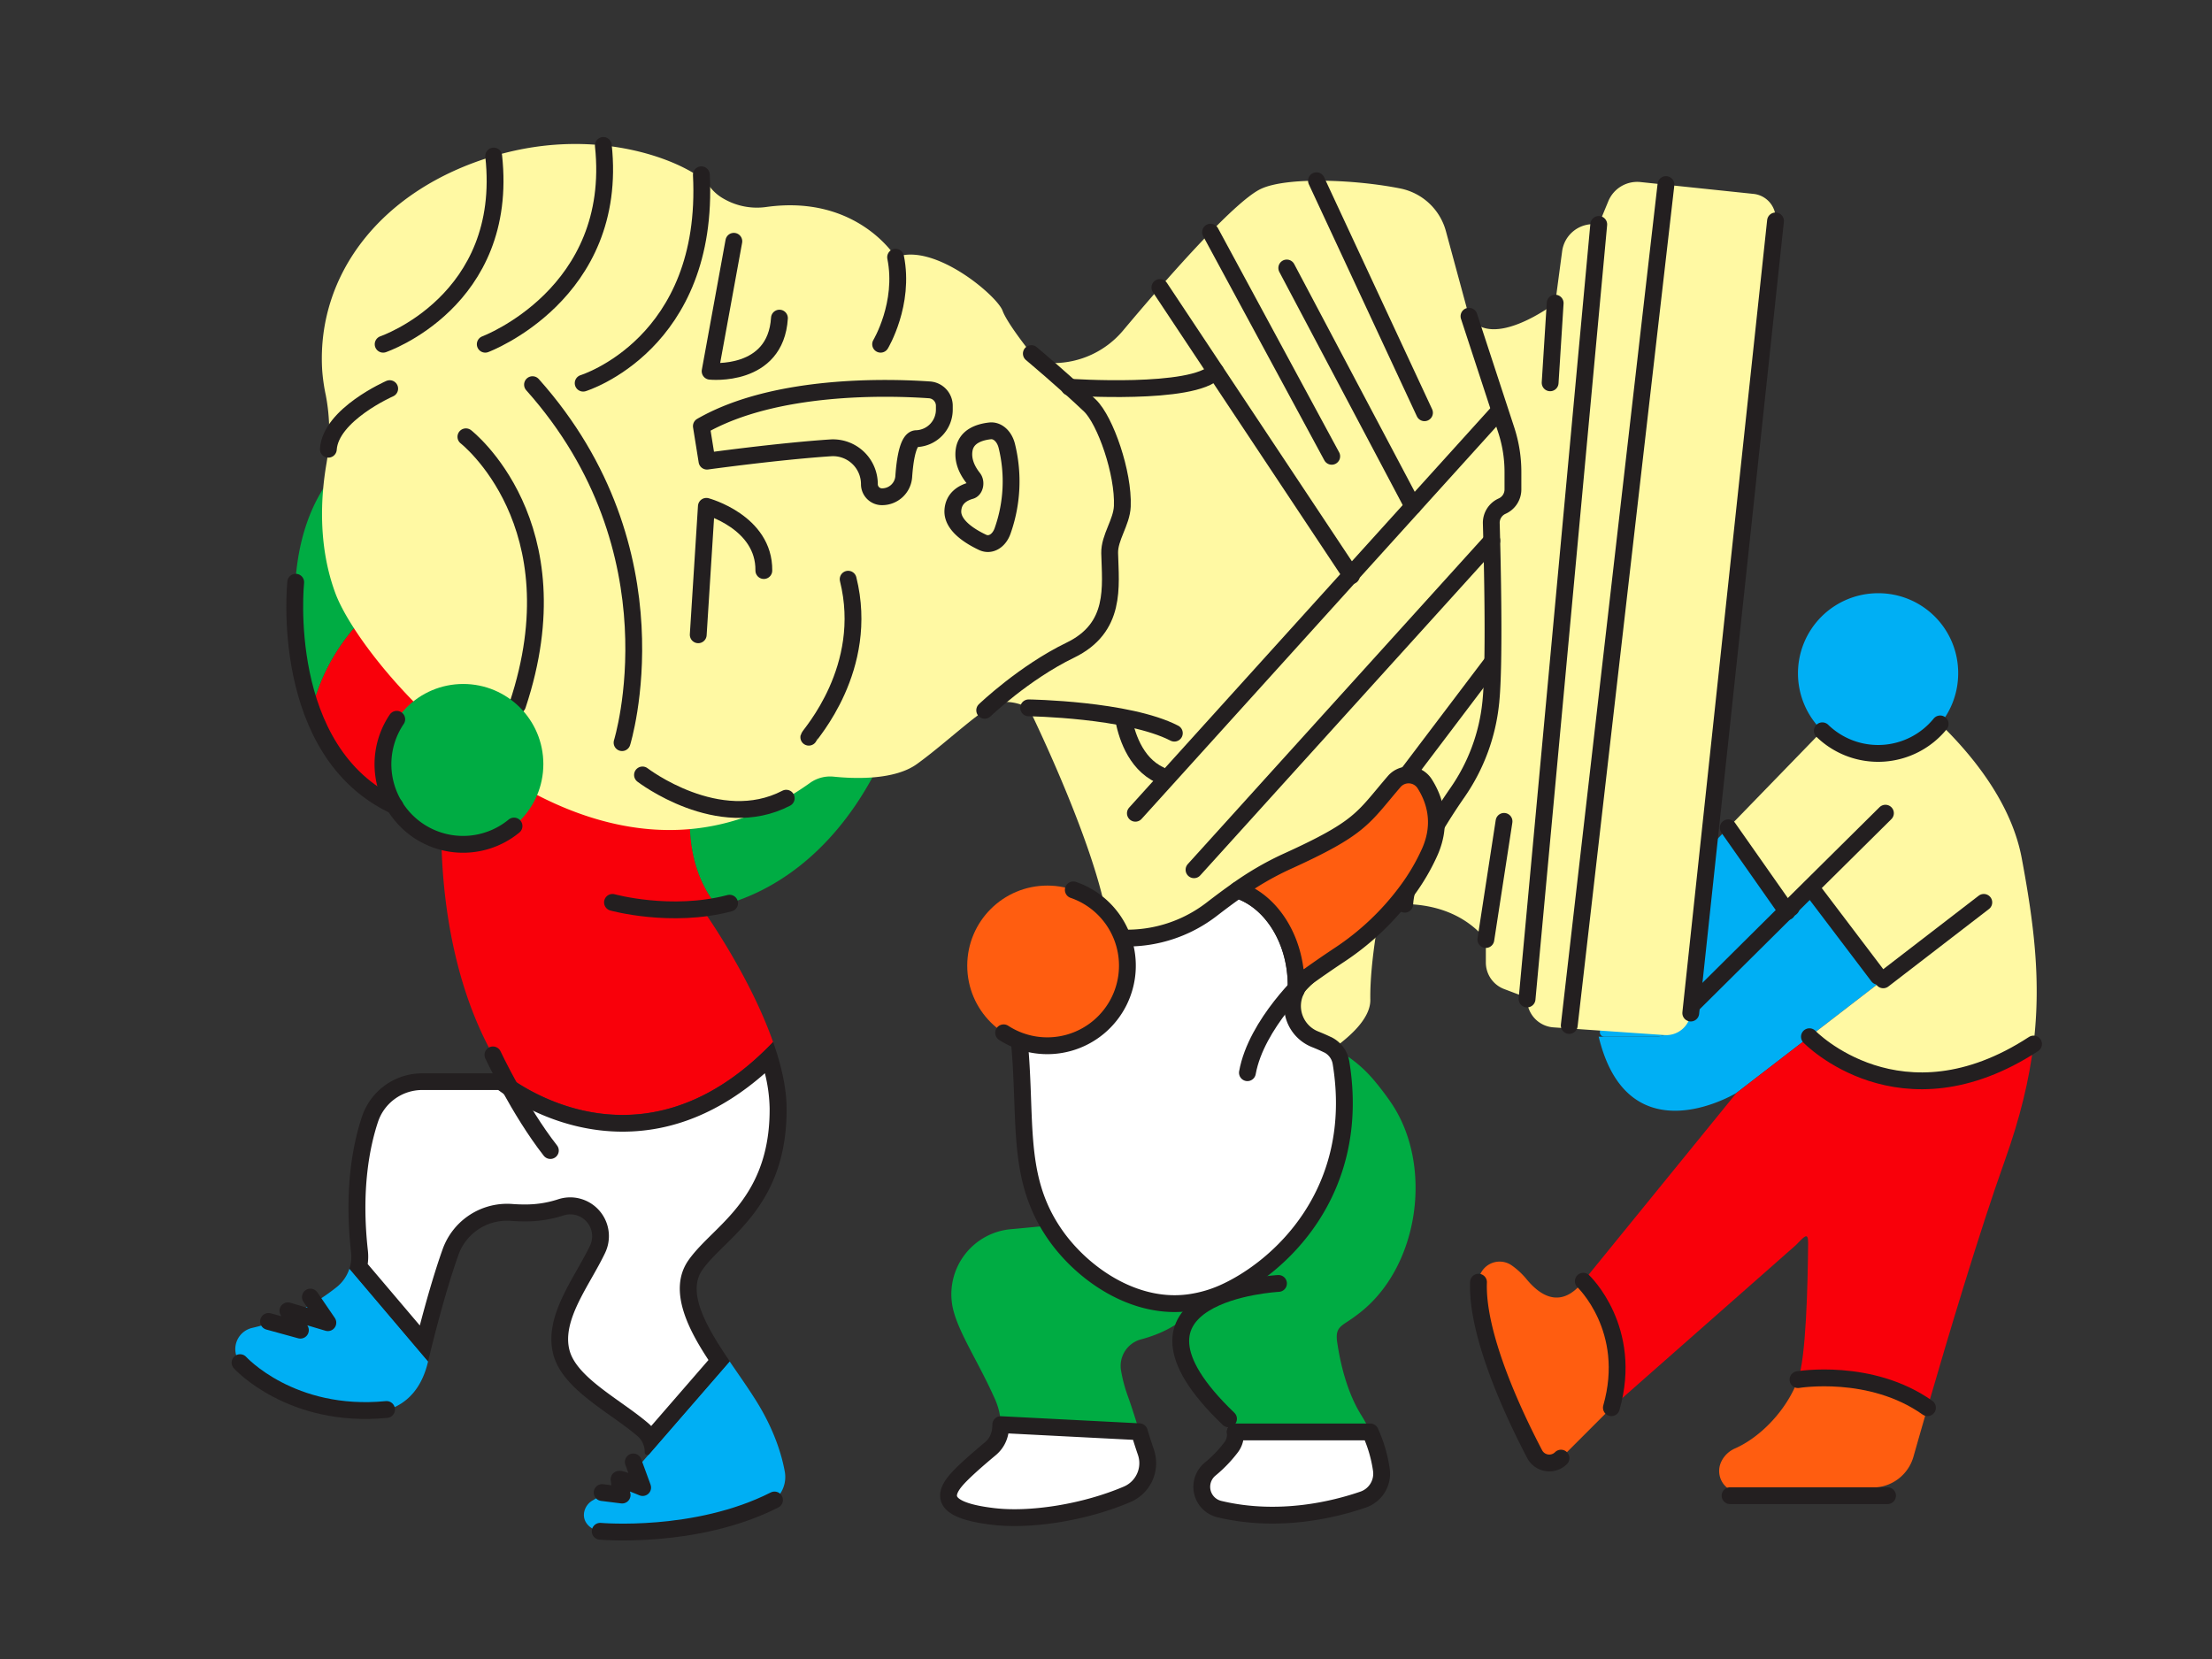 <svg id="Layer_1" data-name="Layer 1" xmlns="http://www.w3.org/2000/svg" viewBox="0 0 1150.64 862.98"><rect x="0" y="0" width="1150.64" height="862.98" fill="#333333" stroke="none"/><defs><style>.cls-1,.cls-8{fill:#00ac43;}.cls-2{fill:#f9000a;}.cls-12,.cls-3{fill:#00aff4;}.cls-4,.cls-9{fill:#fff;}.cls-5{fill:#231f20;}.cls-6{fill:none;}.cls-10,.cls-12,.cls-6,.cls-8,.cls-9{stroke:#231f20;stroke-linecap:round;stroke-linejoin:round;stroke-width:8.75px;}.cls-7{fill:#fff9a3;}.cls-10,.cls-11{fill:#ff5d10;}</style></defs><path class="cls-1" d="M695.62,698.48c1.62,10.85,5.09,25.81,12.47,37.62a75.34,75.34,0,0,1,4.73,8.78H642.59a11,11,0,0,0-3.53-6.84c-9.8-8.94-26.52-26.37-26-40.87.39-11,3.81-16.75,6.91-19.77a65.56,65.56,0,0,0,16.21-4.77c30.1-13.35,75-54.89,60.22-126A67.35,67.35,0,0,1,713.94,561a148.71,148.71,0,0,1,9.6,12.5c22.41,32.81,14.63,86.28-17.16,110.12l-1.55,1.16C697.87,690,694.32,689.88,695.62,698.48Z"/><path class="cls-2" d="M402.15,542.07c-71.27,74.43-140,16.21-140,16.21-27-41.2-32-93-32.53-120.72-.08-4-.07-7.44,0-10.31a131.52,131.52,0,0,1-24.15-8h0c-14.83-6.74-27.16-16.83-36.11-32.94a99.09,99.09,0,0,1-7.25-16.55c4.11-17.76,14.48-39.93,39.16-59.53,1.32,2.3,2.73,4.69,4.22,7.14C231.4,360.07,283.89,423,361,405c-2.91,14.82-5.76,44.76,12.23,66.44a54.65,54.65,0,0,1-8,1.27S389.79,506.79,402.15,542.07Z"/><path class="cls-1" d="M465.69,378.39c-24,63.33-63.33,84.21-85,91.06l-1.21.37c-2.35.71-4.47,1.25-6.31,1.66-18-21.68-15.14-51.62-12.23-66.44,1.37-.31,2.75-.66,4.14-1a146.41,146.41,0,0,0,22.29-8C427.82,377.81,451.83,374.41,465.69,378.39Z"/><path class="cls-1" d="M629.71,664.28c-5,20.94-24,29.22-36.17,32.43a14.29,14.29,0,0,0-10.42,16.07,76.19,76.19,0,0,0,3.62,13.63c2.26,6.29,4.12,12.44,6,18.35l-72.07-3.7A36.9,36.9,0,0,0,517,726.55c-8.45-18.83-19.16-34.53-21.55-47.07a34,34,0,0,1,30.27-40.07l23-2.18Z"/><path class="cls-3" d="M222.69,708.14c-8.77,38-48.24,24.86-48.24,24.86-29.32-6.64-43.15-16.1-49.58-24.18a11.3,11.3,0,0,1,6.27-18.06,110.48,110.48,0,0,0,44.06-21.29,20.31,20.31,0,0,0,6.57-9.57Z"/><path class="cls-3" d="M402.89,780.26c-18.74,15.53-60.82,17.8-80.78,17.8-22.66,0-20.47-13.89-13.88-17.54,3.8-2.13,14.46-10.12,22.77-16.47a10.84,10.84,0,0,0,2.92-3.37l45.6-52.54c5,7.32,10.13,14.56,14.23,21.2,9.45,15.29,13.08,28.37,14.48,36.17A15.57,15.57,0,0,1,402.89,780.26Z"/><path class="cls-4" d="M338.33,748.93a15.22,15.22,0,0,0-4-5.32c-4.18-3.56-8.9-6.92-13.9-10.48-12.48-8.87-25.37-18-28.41-29.74-3.5-13.48,4.4-27.41,12-40.89,2.43-4.29,4.73-8.35,6.68-12.41.08-.15.17-.34.26-.55a15.41,15.41,0,0,0-1-15,15.73,15.73,0,0,0-13.28-7.35,16.26,16.26,0,0,0-5.18.86,58.57,58.57,0,0,1-18.85,2.83c-2.07,0-4.21-.08-6.37-.25-.82-.07-1.65-.1-2.47-.1a31.24,31.24,0,0,0-29.39,20.6c-5.69,15.87-11.08,36.32-13.91,47.6l-33.89-40A24,24,0,0,0,187,651c-3.62-32.25,1-55.16,5.45-68.69a28.61,28.61,0,0,1,27.25-19.62h41c5.8,4.5,30.12,21.67,63.24,21.67,27.14,0,52.79-11.47,76.34-34.11,3,9.84,4.48,18.68,4.52,26.37.19,37.53-17.22,54.68-31.21,68.47-4.53,4.46-8.81,8.68-11.87,13.07-9.45,13.6.49,31.85,12.37,49.68Z"/><path class="cls-5" d="M397.88,558.31a81,81,0,0,1,2.47,18.29c.18,35.68-16.5,52.12-29.9,65.33-4.68,4.61-9.1,9-12.39,13.7-11,15.85.7,36.94,10.47,51.82l-29.8,34.34a20.68,20.68,0,0,0-1.59-1.51c-4.32-3.68-9.35-7.26-14.21-10.71-11.83-8.42-24.07-17.12-26.7-27.28-3.06-11.77,4.39-24.92,11.6-37.63,2.35-4.15,4.78-8.44,6.79-12.62.11-.22.21-.44.31-.67a20.17,20.17,0,0,0-18.29-28.53h0a20.51,20.51,0,0,0-6.58,1.1,54.4,54.4,0,0,1-17.44,2.59c-2,0-4-.08-6-.23-.93-.08-1.88-.11-2.81-.11a35.62,35.62,0,0,0-33.51,23.49c-4.54,12.68-8.89,28.23-11.92,39.8l-27.1-31.94a28.81,28.81,0,0,0,.08-7.07c-3.53-31.46.9-53.71,5.25-66.83A24.25,24.25,0,0,1,219.67,567h39.5c7.85,5.81,32.25,21.67,64.7,21.67,26.25,0,51.09-10.22,74-30.39m4.27-16.24C374.36,571.09,347,580,323.87,580c-36.13,0-61.7-21.67-61.7-21.67h-42.5a33,33,0,0,0-31.41,22.61c-5.06,15.3-9.23,38.58-5.64,70.55a20.22,20.22,0,0,1-.85,8.46l40.92,48.24s7.68-32.82,15.81-55.51a26.74,26.74,0,0,1,25.27-17.69c.71,0,1.42,0,2.13.08,2.13.16,4.38.26,6.71.26a63.5,63.5,0,0,0,20.26-3A11.38,11.38,0,0,1,307,647.78c-.06.14-.12.28-.19.42-8.2,17-24.13,36.55-19,56.29,4.71,18.2,28.89,29.83,43.71,42.45a10.9,10.9,0,0,1,3.85,8.61,1.3,1.3,0,0,0,1.32,1.33,1.28,1.28,0,0,0,1-.45l41.91-48.29c-11.88-17.55-22.53-35.65-14.28-47.52,11.7-16.81,44.13-32.16,43.86-84.07-.06-10.82-2.83-22.72-7-34.48Z"/><path class="cls-1" d="M201.26,310.26c-24.68,19.6-35,41.77-39.16,59.53a143.15,143.15,0,0,1-5.21-20.42c-9.91-54,2.81-84.54,14.91-100.51l15,32.36A261.61,261.61,0,0,0,201.26,310.26Z"/><path class="cls-6" d="M256.41,548.73s13.8,29.29,29.88,49.76"/><path class="cls-6" d="M318.6,469.4s30.46,8.47,60.92.42"/><line class="cls-6" x1="634.26" y1="552.73" x2="652.54" y2="533.43"/><path class="cls-6" d="M648.88,457.4s23,18.57,15.9,62.65"/><path class="cls-3" d="M931.76,472.14l10.6-10.58,37.26,48.13-38.39,29.59-38,29.26-.1.06c-2.79,1.65-56.57,32.61-71.52-29.32h28.68a17.7,17.7,0,0,0,16.16-10.23,26.63,26.63,0,0,1,6.33-9c6-5.33,27.48-26.5,48.76-47.73"/><path class="cls-7" d="M1057.81,543.08c-71.19,44.44-116.58-3.8-116.58-3.8l38.39-29.59-37.26-48.13-10.6,10.58L900,429.55l47.93-49.4a41.66,41.66,0,0,0,61.3-3.58c17.74,17.26,37.2,41.8,42.44,69.86C1058.19,481.32,1061.74,510.58,1057.81,543.08Z"/><path class="cls-2" d="M1057.81,543.08c-2.24,18.57-6.94,38.2-14.91,60.52-13.29,37.21-29.52,91.58-40.26,128.66-29.54-21-67.36-14.61-67.36-14.61,4.16-11.14,5.09-48.9,5.27-71.08.05-6.15-2.14-3.14-6.48,1.21l-95.86,84.48c11.7-40.93-14.61-65.79-14.61-65.79,2.9-3.62,78.48-96.48,79.66-97.93l38-29.26S986.62,587.52,1057.81,543.08Z"/><path class="cls-3" d="M931.57,472.32c-21.28,21.23-42.72,42.4-48.76,47.73a26.63,26.63,0,0,0-6.33,9,17.7,17.7,0,0,1-16.16,10.23H834.57a2.37,2.37,0,0,1-2.31-2.87l10.35-47.69L899,430.59l.47-.49C909.85,444,922.86,461,931.57,472.32Z"/><path class="cls-6" d="M931.76,472.14a1.57,1.57,0,0,1-.19.18"/><path class="cls-6" d="M876.48,526.43C897.07,505.87,980.77,423,980.77,423"/><line class="cls-6" x1="942.08" y1="461.84" x2="976.95" y2="507.84"/><line class="cls-6" x1="1031.94" y1="469.4" x2="979.62" y2="509.69"/><line class="cls-6" x1="898.99" y1="430.6" x2="929.64" y2="474.26"/><path class="cls-7" d="M169.49,205.67a99.51,99.51,0,0,1,.31,35.6c-2.9,16.87-4.54,42.5,4.65,67.3C189.79,350,309.83,487.05,421.36,407.25A18,18,0,0,1,433.63,404c10.7,1.1,31.57,1.9,43.3-6.54,16.24-11.7,36.06-31.2,43.7-32.17s14.45,2.92,14.45,2.92S576,451.33,577,488.72c0,0,41.35,72.29,89.15,72.29,0,0,47-20.71,46.67-41s5.51-48.7,5.51-48.7,34.11-7.35,54.58,17.37v12a14.76,14.76,0,0,0,9.67,13.86L794.35,519v.69a14.77,14.77,0,0,0,13.74,14.73l57.74,4A12.85,12.85,0,0,0,879.5,527l44.09-412a12.84,12.84,0,0,0-11.43-14.14l-58.83-6.16a16.25,16.25,0,0,0-16.73,10l-5,12.12-1-.11a16.25,16.25,0,0,0-18,13.94L809,157.68S775.84,183,764.14,164.5l-12-44.23a30.86,30.86,0,0,0-23.64-22.21c-23.51-4.71-59-6.13-72.53.16-14.16,6.56-51.32,49.33-71.77,73.71a47.42,47.42,0,0,1-36.31,16.94h-1.21a13,13,0,0,1-10.18-4.94c-5-6.31-13.05-17-15-22.35-2.93-7.8-35.58-35.58-55.56-27.78,0,0-19.87-32.68-67.18-26.15a34.59,34.59,0,0,1-22.41-4.32,23.26,23.26,0,0,1-7.39-6.57c-6.34-9.26-53.12-33.14-112.09-15.59s-92.11,61.89-89.29,111.11A95.86,95.86,0,0,0,169.49,205.67Z"/><line class="cls-6" x1="603.35" y1="149.55" x2="702.98" y2="299.5"/><line class="cls-6" x1="590.6" y1="423.04" x2="779" y2="214.7"/><path class="cls-6" d="M764.14,164.5l19.43,59.33A70,70,0,0,1,787,245.59v9a9.5,9.5,0,0,1-5.63,8.69h0a9.51,9.51,0,0,0-5.63,9c.53,18.44,1.81,71.92-.19,92.34,0,.35-.07.7-.1,1a99.55,99.55,0,0,1-17.25,46.57c-11,15.85-26.54,41.1-27.48,58.16"/><line class="cls-6" x1="866.6" y1="96.01" x2="816.29" y2="533.43"/><line class="cls-6" x1="831.64" y1="116.74" x2="794.35" y2="519.65"/><line class="cls-6" x1="808.97" y1="157.68" x2="806.35" y2="199.13"/><line class="cls-6" x1="772.91" y1="488.72" x2="782.37" y2="427.26"/><line class="cls-6" x1="629.71" y1="120.76" x2="692.74" y2="237.36"/><line class="cls-6" x1="669.35" y1="139.4" x2="734.97" y2="263.39"/><line class="cls-6" x1="684.8" y1="94.01" x2="740.99" y2="214.7"/><line class="cls-6" x1="621.1" y1="452.43" x2="776.02" y2="281.22"/><line class="cls-6" x1="698.56" y1="447.16" x2="776.02" y2="344.82"/><path class="cls-6" d="M536.48,183.93S554.58,199.13,567,211c8,7.73,17.53,35.09,16.81,52.35-.35,8.42-6.78,16.24-6.58,24.41.43,17.36,3.66,38.75-20.47,50.44s-44.54,31.28-44.54,31.28"/><path class="cls-6" d="M556.25,201.4s64.57,4.47,76-8.29"/><path class="cls-6" d="M535.08,368.21s51.66.74,75.79,13.16"/><path class="cls-6" d="M584.41,373.61c1.32,7.52,5.62,23.33,18.94,29.5"/><path class="cls-6" d="M521.54,276.13a77.1,77.1,0,0,0,2.15-44.28c-1.27-4.95-4.83-8.13-8.67-7.72-5.31.58-12.27,2.69-13.46,9.71-1,5.9,1.75,11.12,4.68,14.82,1.71,2.15.91,6-1.37,6.61-4.25,1.2-8.86,4-9.21,10.3-.42,7.66,8.8,13.42,15.47,16.56C515.21,284.06,519.69,281.44,521.54,276.13Z"/><path class="cls-6" d="M458.08,179.06s12.67-21.06,7.8-45.26"/><path class="cls-6" d="M364.84,221.68l2.92,18.2s36.9-5.1,64.32-6.92a18.93,18.93,0,0,1,20.16,18.89h0a6.54,6.54,0,0,0,6.54,6.55h.1a11.28,11.28,0,0,0,11.24-10.54c.6-8.64,2.19-19.48,6.48-19.68h.22a15.11,15.11,0,0,0,14.4-15.11v-2a8.29,8.29,0,0,0-7.71-8.27C462.5,201.35,403.31,199.55,364.84,221.68Z"/><path class="cls-6" d="M381.73,125.51l-12.34,67.6s34.11,3.56,36.06-27.63"/><path class="cls-6" d="M363.21,330.2l4.23-66.81s30.21,8.12,29.89,33.4"/><path class="cls-6" d="M420.72,383.48c.32-1.29,32-35.87,20.47-82.19"/><path class="cls-6" d="M242.35,227.21s58.28,45.31,26.87,139.62"/><path class="cls-6" d="M323.58,386.31S354.5,286.94,277,200.09"/><path class="cls-6" d="M202.71,202.16S172,215.63,170.8,233.68"/><path class="cls-6" d="M199.3,179.06s65.79-22.36,57.51-97.89"/><path class="cls-6" d="M252.42,179.06S322.14,153,313.84,75.65"/><path class="cls-6" d="M303.35,199.31s66-20.25,61.49-108.4"/><path class="cls-6" d="M334.21,403.11s39.56,30.41,74.77,12.1"/><circle class="cls-1" cx="240.97" cy="397.46" r="41.67"/><path class="cls-8" d="M267.38,429.69a41.67,41.67,0,0,1-61-55.53"/><path class="cls-9" d="M636.18,672.63A65.56,65.56,0,0,1,620,677.4c-29.05,4.72-56.65-14.47-71-34.94-22-31.43-13.93-62.51-19.65-109-5.54-45.09-2.56-47.52-2.56-47.52s19.11-4.2,46.39.83A72,72,0,0,0,630,473.2l.9-.69c4.23-3.25,8.51-6.46,12.9-9.51,17.59,5.63,31.35,26.61,30.41,52.16h0a18.63,18.63,0,0,0,9.94,25.48c2.1.83,4.24,1.75,6.37,2.79l.06,0a12.72,12.72,0,0,1,7,9.48C708.51,620.23,665.37,659.69,636.18,672.63Z"/><path class="cls-10" d="M743.91,442.78a108.4,108.4,0,0,1-12.11,20.71,138.23,138.23,0,0,1-35.07,33.23c-4.75,3.15-10.7,7.2-16.7,11.54a18.57,18.57,0,0,0-5.85,6.9c.94-25.55-12.82-46.53-30.41-52.16a156.38,156.38,0,0,1,25-14.59c39.31-17.82,39.86-22.51,56.41-41.8a9.91,9.91,0,0,1,15.86,1C746.14,415.6,750.36,427.85,743.91,442.78Z"/><line class="cls-6" x1="642.59" y1="744.88" x2="642.58" y2="744.88"/><circle class="cls-11" cx="544.81" cy="502.33" r="41.67"/><path class="cls-6" d="M558.31,462.9a41.67,41.67,0,1,1-36.24,74.35"/><path class="cls-6" d="M680,508.26S653.51,532.37,648.88,558"/><path class="cls-9" d="M586.35,777.3c-22.3,9.52-50.31,13.82-69.53,11.55-24.86-2.92-27.05-9.8-19.74-18.58,3.53-4.23,11.14-10.87,18-16.6,4-3.32,5.53-7.78,5.5-12.61l72.07,3.7c1.11,3.62,2.22,7.15,3.4,10.56A17.62,17.62,0,0,1,586.35,777.3Z"/><path class="cls-9" d="M709.22,780c-14.63,5.07-43.78,12.44-74.93,5a11.91,11.91,0,0,1-5-20.62l.38-.32a68.21,68.21,0,0,0,10.74-11.2,10.91,10.91,0,0,0,2.14-8h70.23a71.88,71.88,0,0,1,5.79,19.78A14.23,14.23,0,0,1,709.22,780Z"/><path class="cls-6" d="M941.23,539.28s47.33,49,116.58,3.8"/><path class="cls-3" d="M1018.61,350.24a41.67,41.67,0,1,1-41.67-41.66A41.48,41.48,0,0,1,1018.61,350.24Z"/><path class="cls-12" d="M1009.24,376.57a41.66,41.66,0,0,1-61.3,3.58"/><path class="cls-11" d="M838.21,732.26,812,758.49a8.61,8.61,0,0,1-13.71-2.09c-10.1-19.25-30.3-61.5-29.2-89.43a11,11,0,0,1,17.36-8.68,39.84,39.84,0,0,1,7.91,7.45c15.35,18.27,26.32,4.39,29.25.73C823.6,666.47,849.91,691.33,838.21,732.26Z"/><path class="cls-11" d="M1002.64,732.26c-2.88,10-5.38,18.71-7.3,25.51a22.08,22.08,0,0,1-20.41,16l-69,2.62a11.21,11.21,0,0,1-10.7-15.74,14.13,14.13,0,0,1,7.37-7.23c13.16-5.85,26.72-19.74,32.73-35.81C935.28,717.65,973.1,711.31,1002.64,732.26Z"/><path class="cls-6" d="M812,758.49a8.61,8.61,0,0,1-13.71-2.09c-10.1-19.25-30.3-61.5-29.2-89.43"/><path class="cls-6" d="M823.6,666.47s26.31,24.86,14.61,65.79"/><path class="cls-6" d="M935.28,717.65s37.82-6.34,67.36,14.61"/><path class="cls-6" d="M153.82,302.86S144.53,391,205.46,419.28"/><polyline class="cls-6" points="161.46 674.71 170.55 688.03 149.76 681.85 156.26 691.93 139.69 687.38"/><path class="cls-6" d="M329.43,760.48l4.87,13.32S322,768.6,322,769.58s1.62,8.12,1.62,8.12l-10.4-1.3"/><line class="cls-6" x1="899.95" y1="778.02" x2="981.86" y2="778.02"/><path class="cls-6" d="M124.87,708.82s26.51,29.24,76.22,24.37"/><path class="cls-6" d="M312.21,796.54S362,801,402.89,780.26"/><path class="cls-6" d="M665.05,667.62s-94.38,4.86-26,70.42"/><line class="cls-6" x1="923.59" y1="114.92" x2="879.5" y2="526.97"/></svg>